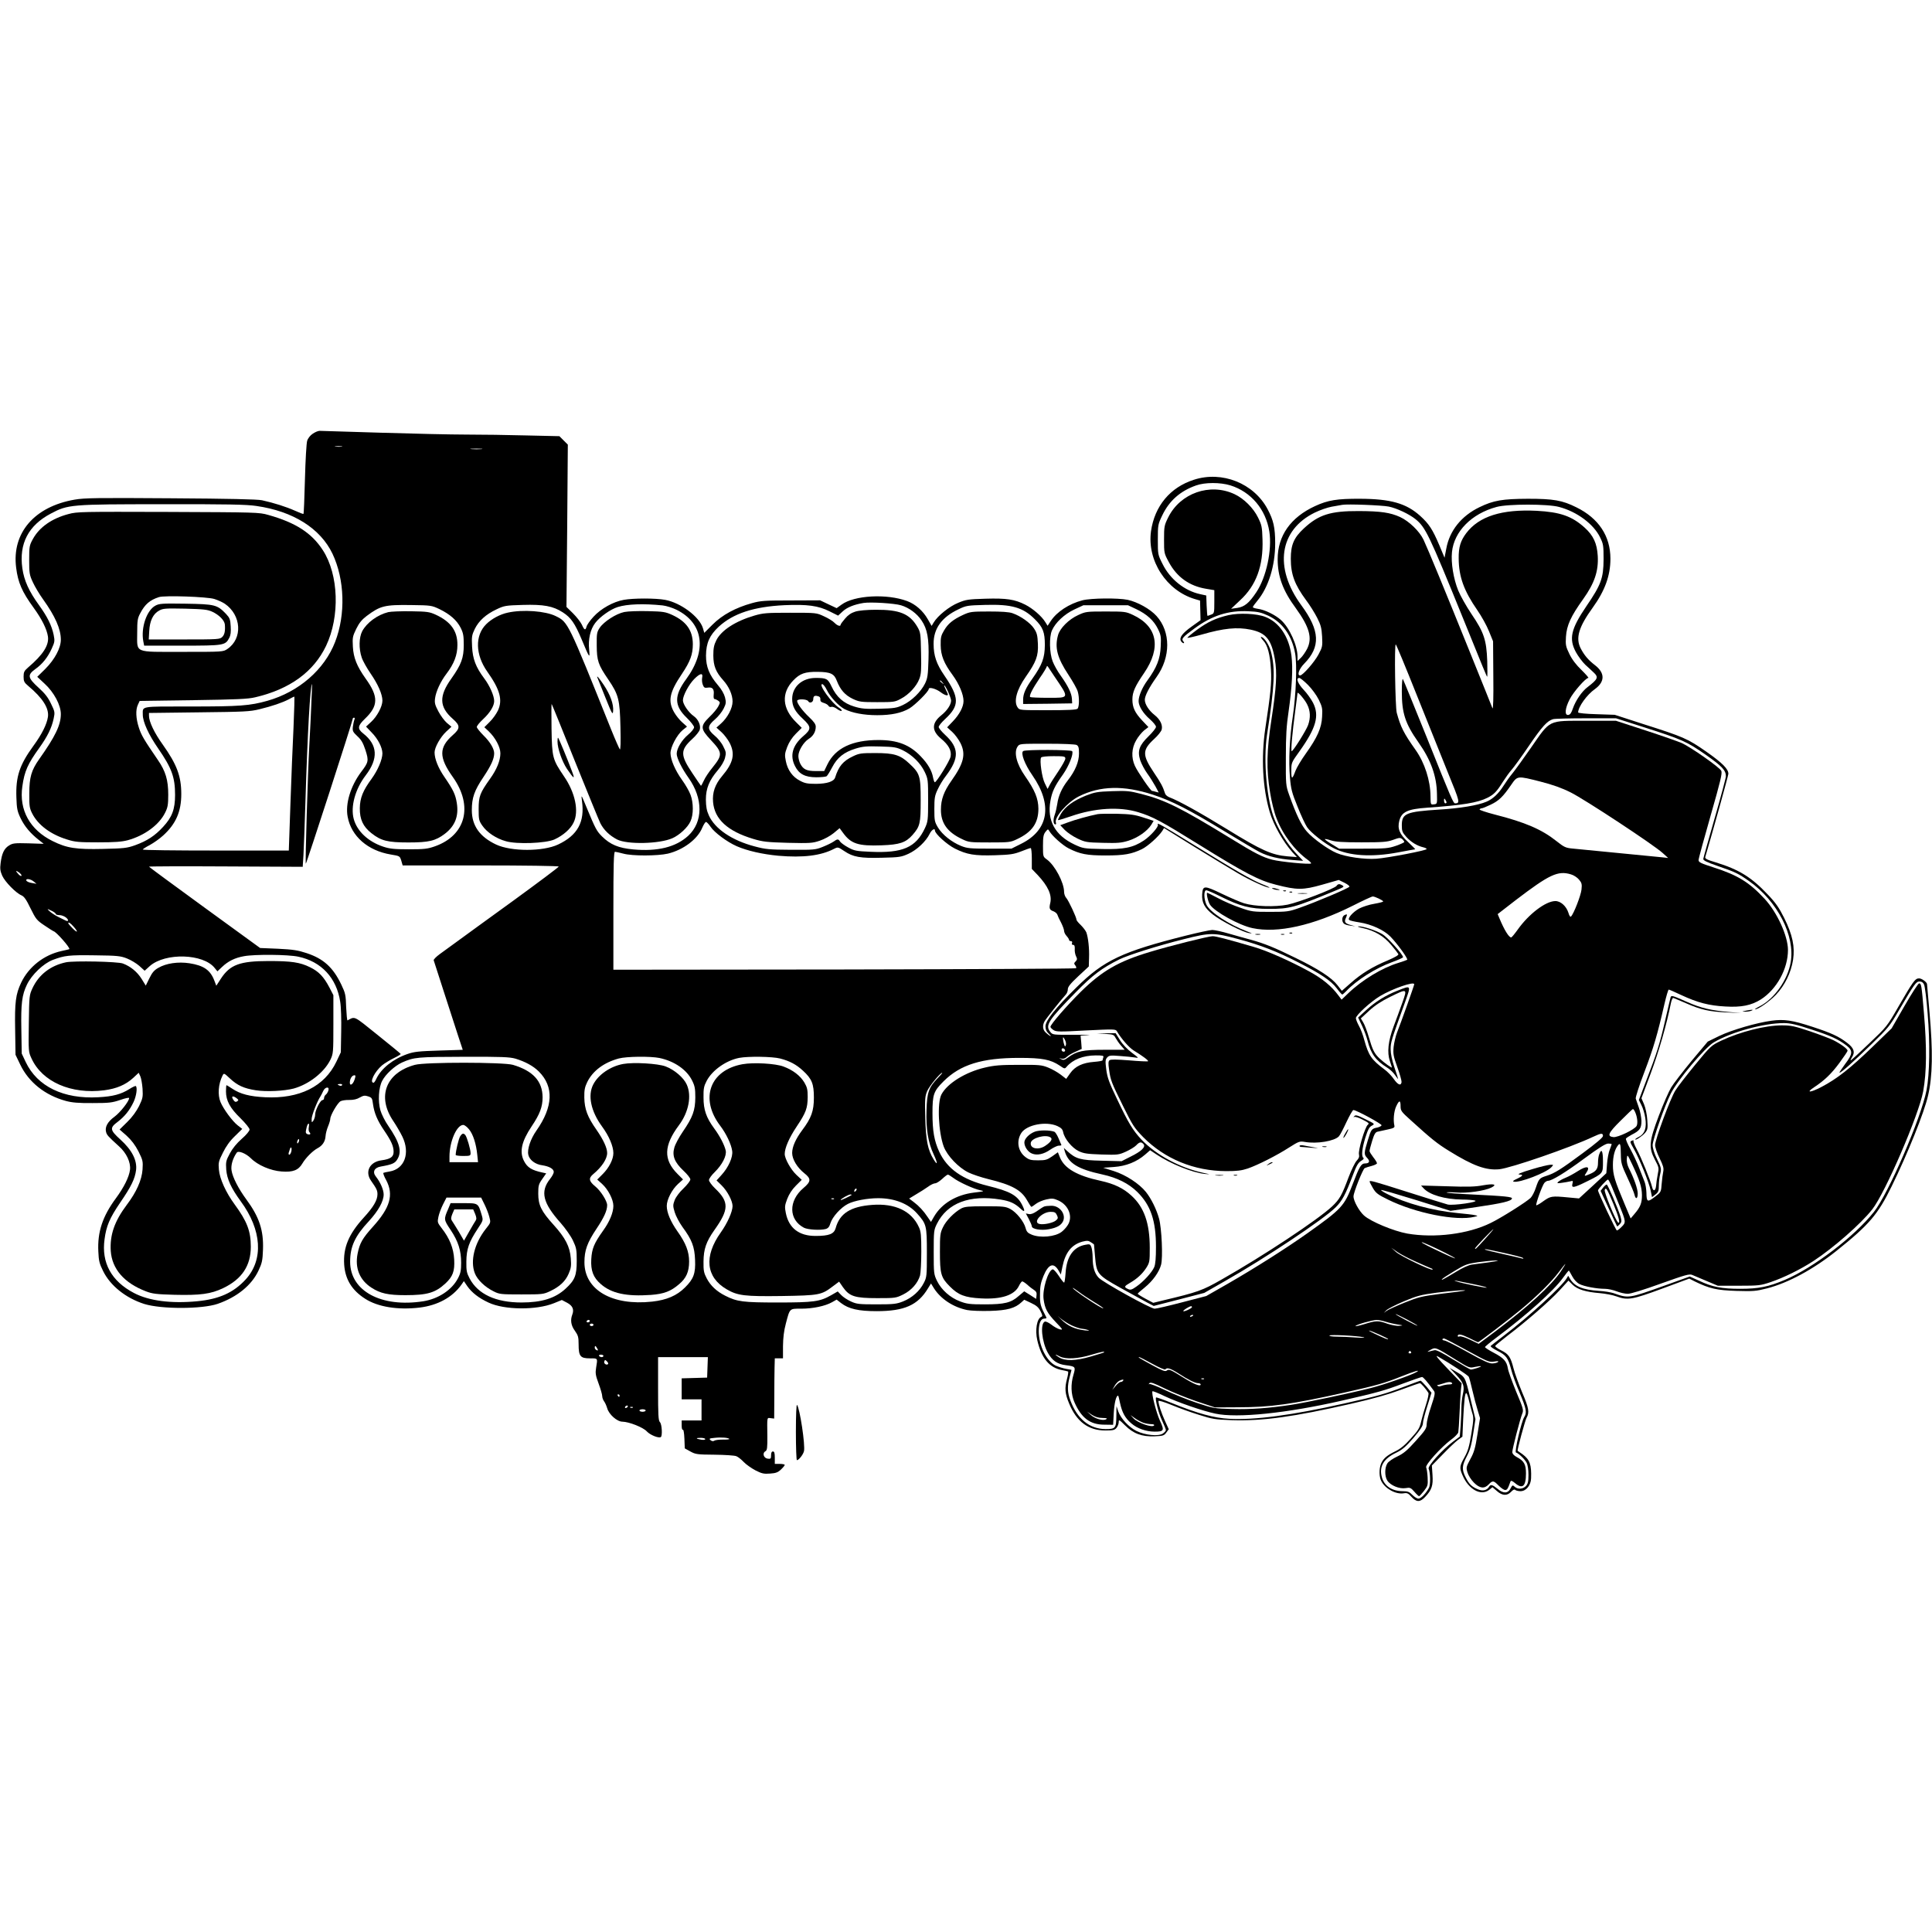 <?xml version="1.0" standalone="no"?>
<!DOCTYPE svg PUBLIC "-//W3C//DTD SVG 20010904//EN"
 "http://www.w3.org/TR/2001/REC-SVG-20010904/DTD/svg10.dtd">
<svg version="1.0" xmlns="http://www.w3.org/2000/svg"
 width="1556pt" height="1556pt" viewBox="0 0 1556 1556"
 preserveAspectRatio="xMidYMid meet">
<g transform="translate(0,1556) scale(0.1,-0.1)"
fill="#000000" stroke="none">
<path d="M2519 12067 c-20 -13 -39 -37 -45 -57 -6 -18 -14 -156 -18 -309 -4
-152 -9 -278 -12 -280 -2 -2 -34 10 -71 27 -70 31 -167 62 -263 83 -38 8 -267
13 -736 16 -591 4 -693 3 -773 -11 -324 -56 -507 -268 -471 -548 15 -120 47
-194 141 -323 66 -91 106 -171 115 -231 10 -70 -38 -146 -160 -250 -31 -27
-36 -37 -36 -74 0 -37 5 -47 37 -74 117 -98 169 -180 159 -250 -9 -60 -49
-140 -117 -233 -112 -154 -143 -248 -137 -416 3 -90 7 -110 34 -167 32 -66 79
-122 148 -176 l38 -30 -123 4 c-112 3 -127 1 -157 -18 -39 -24 -57 -63 -67
-141 -6 -46 -3 -65 13 -102 22 -49 110 -139 155 -158 21 -9 39 -34 73 -105 43
-87 50 -96 113 -138 37 -25 70 -46 72 -46 18 0 138 -136 127 -144 -2 -2 -29
-8 -61 -15 -143 -31 -265 -127 -326 -254 -45 -95 -53 -158 -49 -382 l3 -200
38 -79 c68 -142 199 -247 368 -293 48 -13 101 -18 214 -17 134 0 158 3 223 25
43 15 72 21 72 15 0 -25 -72 -116 -118 -150 -55 -40 -78 -82 -68 -122 7 -26
15 -35 104 -116 61 -54 96 -130 89 -189 -7 -58 -49 -142 -113 -229 -108 -146
-150 -272 -142 -430 3 -74 9 -98 38 -156 58 -119 184 -219 332 -266 139 -43
465 -42 591 1 156 54 274 150 329 268 28 59 33 81 36 168 6 156 -30 264 -134
405 -64 87 -111 179 -119 233 -7 42 10 99 42 144 13 18 73 -6 113 -45 55 -56
160 -101 248 -107 91 -7 135 10 167 64 27 46 83 102 122 123 40 21 62 54 65
98 1 19 10 54 20 78 10 24 18 51 18 61 0 28 59 130 83 142 11 6 43 11 71 10
34 0 61 6 84 20 29 16 40 18 67 9 30 -10 33 -15 39 -62 10 -73 36 -134 90
-213 57 -84 76 -126 76 -171 0 -42 -25 -59 -97 -69 -95 -12 -136 -91 -85 -164
44 -63 52 -78 52 -109 0 -48 -32 -103 -111 -189 -121 -133 -166 -241 -157
-378 8 -118 62 -207 169 -275 102 -66 264 -92 439 -71 146 18 264 83 336 184
l20 29 27 -40 c37 -53 94 -97 172 -133 127 -60 385 -62 526 -5 l64 26 42 -22
c45 -24 58 -54 42 -96 -17 -44 -10 -88 21 -130 26 -37 30 -50 30 -110 0 -95
14 -112 91 -112 65 0 63 4 50 -75 -7 -43 -5 -61 20 -128 16 -43 29 -88 29
-101 0 -12 7 -31 15 -42 8 -10 19 -35 25 -55 14 -51 80 -109 123 -109 53 -1
168 -46 197 -79 26 -28 94 -56 112 -45 14 9 9 104 -7 120 -13 13 -15 57 -15
270 l0 254 200 0 201 0 -3 -82 -3 -83 -102 -3 -103 -3 0 -84 0 -85 80 0 80 0
0 -85 0 -85 -80 0 -80 0 0 -41 c0 -23 4 -38 10 -34 5 3 10 -26 12 -72 l3 -78
45 -25 c42 -23 55 -25 195 -26 83 -1 161 -6 175 -12 14 -5 41 -27 60 -47 19
-20 62 -50 94 -67 51 -26 68 -30 118 -26 47 3 64 10 88 33 17 16 30 32 30 37
0 4 -18 8 -40 8 l-40 0 0 50 c0 38 -4 50 -15 50 -10 0 -15 -10 -15 -31 0 -27
-3 -30 -27 -27 -33 4 -46 45 -18 60 13 8 16 27 15 121 -2 161 -4 149 28 145
l27 -3 1 165 c0 91 1 200 2 243 l2 77 33 0 33 0 0 98 c1 68 7 122 23 182 33
125 28 120 124 120 94 0 193 21 248 52 l37 21 36 -28 c61 -47 141 -65 285 -65
225 0 333 48 415 184 l24 39 24 -39 c55 -86 155 -152 267 -175 32 -6 110 -9
185 -7 139 4 202 22 253 70 l22 20 55 -26 c43 -20 61 -36 76 -66 17 -34 18
-41 6 -46 -35 -14 -51 -105 -32 -188 34 -146 97 -222 201 -241 22 -4 43 -9 47
-11 3 -2 0 -28 -8 -57 -21 -78 -17 -121 17 -202 60 -145 155 -216 290 -216 64
0 76 3 91 21 10 12 18 33 18 47 0 22 4 20 50 -26 67 -67 136 -93 238 -89 68 3
77 5 95 30 l20 27 -31 68 c-29 64 -52 134 -52 159 0 7 45 -7 104 -31 57 -24
157 -60 222 -80 109 -35 132 -38 263 -43 250 -8 497 26 966 133 172 39 296 74
396 111 80 30 149 54 155 54 8 0 49 -47 68 -78 4 -7 -4 -47 -18 -90 -14 -42
-32 -105 -40 -139 -12 -54 -23 -72 -83 -138 -50 -56 -84 -84 -128 -105 -66
-32 -98 -60 -114 -103 -15 -40 -14 -103 4 -136 32 -62 117 -108 180 -98 28 5
37 0 63 -29 39 -43 69 -44 109 -1 54 57 66 92 60 178 l-5 76 87 89 c47 49 102
101 122 116 l37 27 6 138 c8 156 14 213 25 213 4 0 14 -26 21 -57 7 -32 19
-77 26 -100 13 -38 13 -56 -6 -170 -17 -103 -27 -139 -55 -189 -40 -72 -42
-86 -16 -146 49 -115 149 -169 215 -117 l26 21 36 -31 c43 -38 82 -40 114 -6
16 17 27 22 34 15 5 -5 24 -10 42 -10 45 0 83 47 85 103 4 111 -10 150 -68
194 -21 15 -39 28 -40 28 -6 3 59 243 72 267 24 42 18 79 -36 204 -27 66 -59
152 -69 192 -24 94 -39 116 -101 147 -28 14 -49 30 -47 35 2 4 46 41 99 82
148 112 339 278 419 365 l72 79 32 -32 c39 -39 108 -60 221 -69 44 -4 104 -15
133 -26 91 -33 127 -27 368 62 l219 81 45 -23 c119 -58 178 -71 335 -76 136
-4 159 -2 245 20 172 44 376 155 560 302 265 212 334 293 445 520 128 261 263
596 293 730 37 156 40 358 12 670 -11 121 -20 223 -20 228 0 16 -42 47 -64 47
-32 0 -48 -23 -166 -227 -92 -160 -94 -162 -236 -297 -78 -75 -145 -136 -148
-136 -4 0 1 11 9 24 28 42 16 76 -40 118 -67 51 -125 78 -278 128 -161 53
-229 63 -330 49 -119 -16 -319 -74 -421 -123 l-92 -45 -130 -155 c-71 -86
-145 -182 -165 -215 -19 -32 -64 -134 -99 -227 -79 -209 -83 -255 -32 -354 33
-62 34 -66 23 -119 -6 -31 -12 -71 -13 -90 -4 -45 -24 -51 -33 -9 -11 48 -88
238 -124 304 -17 31 -28 61 -25 65 3 5 -2 6 -10 3 -21 -8 -21 -8 13 -68 44
-77 123 -272 135 -334 l11 -54 28 22 c23 18 27 29 27 71 0 28 5 70 11 94 10
41 9 49 -25 119 -23 46 -36 89 -36 114 0 41 98 319 146 414 56 110 275 371
347 413 142 84 402 155 565 155 49 0 99 -11 220 -51 159 -52 216 -78 285 -131
51 -40 49 -67 -13 -148 -26 -36 -47 -67 -45 -69 7 -7 111 86 260 231 131 127
146 145 220 273 126 215 137 230 165 230 17 0 29 -8 36 -25 7 -14 20 -119 29
-235 20 -235 16 -488 -9 -615 -43 -224 -308 -835 -424 -981 -157 -198 -486
-449 -717 -547 -133 -56 -211 -72 -359 -72 -151 0 -224 14 -332 65 l-75 34
-197 -71 c-299 -107 -294 -106 -417 -63 -22 7 -74 16 -115 18 -135 9 -200 36
-238 102 l-12 20 -12 -20 c-38 -65 -307 -311 -507 -463 -53 -41 -100 -77 -105
-82 -5 -5 19 -22 53 -39 71 -36 87 -57 111 -148 9 -37 40 -123 69 -190 54
-130 60 -160 37 -196 -23 -35 -80 -281 -67 -285 23 -8 72 -55 86 -83 9 -16 15
-56 15 -97 0 -55 -4 -72 -20 -90 -24 -26 -66 -29 -91 -6 -16 15 -19 14 -34
-15 -21 -41 -59 -41 -105 -1 -39 32 -55 37 -67 16 -18 -30 -51 -37 -90 -21
-50 21 -71 41 -99 97 -32 63 -30 93 10 170 26 50 37 90 51 181 l18 117 -41
168 c-44 179 -39 170 -126 221 l-41 24 52 -55 c61 -65 70 -92 54 -160 -6 -27
-11 -73 -11 -102 0 -29 -3 -94 -6 -144 l-7 -92 -56 -42 c-84 -62 -204 -196
-195 -217 14 -30 16 -128 3 -153 -25 -47 -65 -88 -85 -88 -11 0 -33 14 -49 30
-24 25 -37 30 -76 30 -88 0 -151 42 -170 114 -23 85 14 147 114 195 50 24 77
47 140 119 57 67 77 98 77 119 0 15 16 77 35 137 l34 109 -40 49 c-23 26 -44
48 -48 48 -4 0 -61 -21 -126 -46 -160 -61 -208 -75 -495 -139 -419 -94 -715
-133 -920 -122 -120 6 -256 43 -462 127 -67 27 -124 47 -127 45 -10 -11 19
-125 48 -186 17 -36 31 -71 31 -77 0 -6 -11 -19 -25 -28 -36 -24 -142 -13
-212 21 -62 31 -126 100 -147 158 l-14 42 -1 -82 c-1 -95 -8 -103 -88 -103
-129 2 -226 81 -282 230 -25 65 -26 115 -6 190 8 30 15 56 15 57 0 1 -19 4
-42 8 -24 4 -62 16 -85 26 -75 36 -137 162 -137 279 1 65 17 100 45 100 11 0
19 3 17 8 -49 94 -53 109 -52 187 0 64 6 94 28 148 40 96 81 112 121 45 l19
-33 13 64 c23 114 74 177 161 201 37 9 48 9 68 -5 13 -8 24 -16 25 -18 0 -1 4
-43 8 -92 12 -145 18 -153 206 -258 88 -49 184 -101 213 -117 l54 -28 203 52
204 53 168 96 c324 184 791 495 889 592 54 53 80 103 139 258 29 78 43 102 67
117 18 10 25 20 19 24 -18 12 -12 74 15 162 21 67 32 88 53 98 25 14 25 14
-52 52 -64 32 -79 36 -89 25 -9 -10 -10 -12 -1 -7 7 4 38 -6 68 -22 49 -25 55
-30 41 -41 -23 -19 -79 -207 -71 -239 4 -18 0 -31 -19 -51 -13 -14 -42 -73
-64 -131 -55 -147 -72 -178 -133 -236 -115 -108 -556 -400 -888 -588 -157 -90
-193 -103 -480 -171 l-73 -18 -64 34 c-35 19 -63 37 -61 40 1 3 27 26 57 50
64 52 115 123 131 182 16 58 5 295 -16 372 -21 76 -63 161 -106 215 -54 67
-161 137 -258 168 l-86 27 86 6 c98 7 184 41 253 101 l39 34 51 -34 c112 -75
290 -147 390 -157 48 -4 47 -4 -14 9 -188 41 -380 145 -497 268 -69 74 -105
133 -195 323 -64 133 -79 173 -88 239 -9 71 -8 81 7 99 16 17 27 18 103 12 47
-3 101 -9 120 -12 34 -6 34 -5 -25 39 -36 27 -74 67 -95 101 l-35 56 -75 -1
-75 -2 67 -3 c64 -4 69 -6 83 -33 9 -16 28 -44 44 -62 l29 -33 -162 0 c-175 0
-225 -11 -294 -62 -28 -21 -37 -23 -55 -14 -22 11 -22 11 1 5 16 -4 31 1 45
15 12 11 44 30 71 41 l48 22 -4 54 -5 53 61 4 c34 2 -17 3 -112 3 -171 -1
-174 -1 -193 23 -43 52 -17 93 204 318 138 141 210 195 352 266 72 35 311 111
520 163 215 54 239 54 440 0 178 -48 315 -101 485 -189 177 -90 260 -146 306
-207 21 -28 41 -50 44 -50 4 0 17 12 31 26 83 89 240 188 371 235 49 18 88 35
88 40 0 21 -127 162 -166 185 -53 31 -155 64 -192 63 -15 0 1 -7 35 -14 95
-21 170 -66 228 -136 28 -33 53 -66 57 -73 4 -8 -23 -24 -85 -51 -123 -51
-212 -106 -298 -182 l-72 -63 -35 45 c-47 61 -153 130 -336 219 -175 86 -250
116 -361 147 -44 12 -125 34 -179 50 -54 16 -114 29 -132 29 -18 0 -115 -21
-215 -46 -509 -128 -659 -198 -879 -416 -169 -166 -250 -268 -250 -314 0 -25
8 -42 28 -61 31 -30 9 -21 -25 10 -25 22 -29 56 -11 90 10 20 136 178 173 218
8 9 15 27 15 41 0 20 21 46 84 105 l85 79 2 70 c3 75 -7 164 -22 205 -6 14
-26 40 -44 58 -19 18 -35 37 -35 43 0 19 -63 153 -81 174 -11 11 -19 34 -19
50 0 75 -74 215 -139 262 -31 22 -31 24 -31 110 0 72 4 91 20 112 20 24 20 25
32 5 21 -37 107 -114 155 -138 91 -46 147 -57 297 -57 149 0 210 11 293 51 47
23 135 102 164 147 l14 23 245 -152 c135 -83 291 -178 348 -211 97 -57 231
-119 256 -117 6 0 -20 13 -59 28 -81 32 -217 111 -562 324 -245 151 -290 177
-278 156 10 -15 -58 -92 -112 -128 -87 -58 -161 -73 -335 -69 -149 3 -155 4
-224 36 -157 74 -223 194 -194 352 13 74 34 119 102 214 47 68 86 165 73 186
-8 12 -374 14 -394 1 -23 -15 12 -107 74 -196 165 -238 131 -442 -93 -552
l-76 -38 -175 0 c-159 0 -181 2 -231 22 -76 31 -149 89 -185 147 -28 47 -30
56 -30 150 0 88 3 108 27 158 14 31 44 81 67 110 108 143 106 225 -8 330 -28
26 -51 54 -51 63 0 9 23 37 51 63 118 109 117 173 -5 351 -64 93 -87 160 -87
255 -1 123 65 215 201 279 62 30 72 31 215 35 213 6 304 -20 399 -115 66 -65
81 -105 81 -208 -1 -104 -21 -158 -99 -269 -55 -77 -76 -123 -76 -171 l0 -35
198 2 197 3 -2 37 c-3 45 -30 101 -90 186 -25 34 -54 86 -65 115 -26 67 -29
196 -6 249 28 64 101 132 180 169 l73 34 180 0 180 0 66 -31 c86 -41 142 -92
175 -160 24 -49 26 -63 22 -142 -4 -98 -32 -169 -107 -272 -42 -57 -71 -126
-71 -167 0 -40 37 -99 90 -145 27 -24 50 -51 50 -62 0 -10 -27 -44 -59 -75
-76 -74 -92 -118 -68 -194 10 -29 35 -77 57 -107 22 -30 51 -77 66 -104 l26
-49 -24 6 c-12 4 -26 7 -30 7 -11 0 -117 155 -138 202 -30 66 -27 141 10 205
16 29 45 64 64 80 l35 27 -50 53 c-59 63 -79 105 -79 170 0 59 22 107 94 212
140 205 108 376 -89 468 -58 27 -66 28 -220 28 -155 0 -162 -1 -222 -29 -75
-34 -147 -106 -162 -162 -28 -100 -6 -183 84 -319 36 -55 70 -115 75 -135 14
-48 12 -124 -2 -138 -9 -9 -76 -12 -239 -12 -224 0 -228 0 -243 22 -34 48 -8
143 65 247 84 120 102 168 98 265 -3 70 -8 89 -32 125 -30 45 -106 99 -172
122 -27 10 -87 14 -190 14 -143 0 -153 -2 -210 -28 -81 -38 -120 -70 -152
-125 -24 -40 -28 -57 -27 -118 1 -83 26 -146 97 -242 51 -70 87 -155 87 -208
0 -47 -33 -109 -87 -165 l-45 -47 41 -37 c22 -20 52 -61 67 -91 44 -89 26
-162 -74 -303 -60 -85 -84 -150 -84 -231 -1 -109 52 -183 172 -239 52 -25 63
-26 220 -26 157 0 168 1 220 26 122 57 173 130 173 246 -1 82 -28 148 -108
263 -68 97 -92 192 -59 238 15 22 19 22 235 22 133 0 228 -4 240 -10 15 -9 19
-22 19 -68 0 -67 -30 -140 -90 -217 -49 -63 -76 -125 -85 -190 -4 -27 -13 -67
-21 -89 -14 -38 -11 -76 6 -76 5 0 7 6 4 14 -16 41 93 166 185 212 172 86 361
90 595 14 154 -50 294 -122 581 -297 127 -77 253 -152 281 -166 69 -35 153
-55 260 -63 l89 -7 -60 64 c-65 70 -128 169 -168 264 -65 154 -94 479 -63 685
62 399 68 537 31 675 -16 56 -56 115 -79 115 -5 0 3 -13 18 -29 35 -37 55
-112 62 -236 6 -101 -2 -187 -46 -475 -34 -232 -21 -477 36 -670 31 -104 108
-240 183 -324 l36 -39 -76 6 c-126 11 -210 48 -484 217 -225 138 -391 230
-468 259 -15 6 -30 19 -33 28 -18 56 -34 87 -91 171 -95 142 -94 181 2 270 30
27 57 61 61 76 9 37 -12 81 -57 117 -46 36 -79 87 -79 123 0 32 34 98 95 184
114 160 114 363 0 490 -51 57 -154 114 -233 131 -78 16 -296 14 -365 -4 -107
-28 -205 -92 -254 -166 l-26 -39 -18 29 c-29 48 -101 110 -162 141 -86 43
-150 53 -321 48 -137 -4 -157 -7 -219 -33 -70 -28 -165 -104 -197 -158 l-17
-28 -31 54 c-38 67 -99 121 -166 146 -164 61 -426 47 -529 -29 l-39 -28 -66
31 -67 32 -235 -1 c-210 0 -244 -2 -315 -22 -130 -36 -238 -94 -316 -172 l-67
-67 -11 38 c-28 92 -179 205 -305 228 -77 14 -255 14 -332 0 -85 -15 -185 -71
-244 -136 -28 -30 -53 -66 -56 -79 -9 -34 -18 -30 -38 15 -10 21 -42 62 -71
91 l-53 52 6 654 5 653 -34 34 -34 34 -265 6 c-146 4 -364 7 -485 7 -121 0
-431 7 -690 15 -258 8 -479 15 -491 15 -12 0 -36 -10 -55 -23z m234 -104 c-13
-2 -35 -2 -50 0 -16 2 -5 4 22 4 28 0 40 -2 28 -4z m1125 -20 c-21 -2 -57 -2
-80 0 -24 2 -7 4 37 4 44 0 63 -2 43 -4z m-1813 -458 c295 -42 515 -180 613
-385 98 -207 107 -488 21 -710 -86 -223 -292 -402 -545 -474 -142 -40 -223
-46 -619 -46 -412 0 -385 5 -385 -66 0 -58 47 -161 124 -272 109 -158 136
-231 136 -374 0 -116 -24 -179 -96 -257 -67 -73 -129 -113 -225 -148 -67 -24
-91 -26 -259 -30 -217 -5 -291 6 -406 63 -183 90 -272 251 -244 441 17 122 44
181 136 309 66 92 100 161 116 236 11 51 10 57 -21 120 -24 51 -49 83 -101
130 -87 79 -91 102 -26 149 57 40 101 95 133 166 24 53 25 61 15 111 -16 75
-50 144 -117 237 -82 113 -121 199 -135 298 -28 199 49 346 230 441 138 73
158 75 900 75 517 1 676 -2 755 -14z m5192 -800 c64 -19 129 -67 165 -122 47
-69 61 -147 56 -312 -4 -129 -7 -152 -28 -196 -33 -67 -108 -140 -178 -173
-51 -24 -70 -27 -190 -30 -114 -3 -144 0 -203 18 -84 25 -142 76 -182 162 -29
62 -40 68 -128 68 -109 0 -188 -71 -189 -168 0 -60 22 -102 86 -161 69 -65 70
-83 3 -140 -87 -75 -109 -157 -66 -241 32 -64 81 -90 172 -90 39 0 75 4 82 8
6 4 26 36 45 72 41 79 95 122 189 151 59 18 88 20 197 17 114 -3 133 -6 184
-31 75 -37 143 -104 176 -175 26 -55 27 -63 27 -227 0 -161 -2 -173 -26 -225
-73 -156 -179 -202 -439 -190 -114 5 -130 8 -179 35 -30 16 -59 38 -65 47 -14
23 -22 22 -54 -1 -15 -10 -54 -29 -87 -42 -57 -23 -71 -24 -255 -23 -175 1
-205 4 -291 27 -184 48 -322 142 -370 250 -18 39 -23 71 -24 127 0 90 27 156
97 238 28 33 50 71 57 98 10 40 9 49 -14 93 -13 28 -45 67 -70 87 -60 51 -60
76 3 130 26 22 57 61 70 87 20 41 21 50 11 91 -7 27 -28 65 -57 98 -70 82 -96
148 -96 238 1 102 29 164 103 233 117 107 283 161 528 173 186 8 274 -4 365
-50 l68 -34 37 34 c35 33 94 56 168 68 58 9 250 -3 302 -19z m-1920 -1 c29 -3
79 -19 112 -35 217 -108 247 -327 78 -558 -99 -134 -98 -214 4 -312 32 -31 59
-66 59 -76 0 -11 -21 -38 -49 -61 -51 -43 -91 -111 -91 -153 0 -34 42 -119 95
-193 119 -167 118 -356 -2 -467 -100 -92 -247 -128 -444 -110 -118 11 -184 39
-250 104 -44 44 -53 61 -126 237 -42 102 -43 104 -36 50 24 -170 -35 -278
-193 -352 -122 -57 -376 -57 -498 0 -132 62 -196 152 -196 277 0 100 20 158
95 269 60 90 85 145 85 189 0 37 -33 92 -85 143 -30 30 -55 61 -55 69 0 9 23
37 51 63 55 51 89 106 89 146 0 42 -36 124 -80 182 -68 91 -93 156 -98 256 -4
80 -2 93 22 143 33 66 89 117 176 158 61 29 73 31 210 35 168 5 244 -9 323
-60 65 -42 96 -86 153 -221 62 -149 66 -154 59 -80 -9 84 9 164 49 216 37 49
123 110 181 128 76 24 207 29 362 13z m-1797 -30 c84 -41 139 -89 170 -150 21
-42 25 -63 25 -139 0 -104 -20 -157 -99 -269 -102 -142 -99 -229 10 -325 62
-54 62 -78 0 -132 -112 -99 -112 -179 1 -337 166 -233 105 -470 -144 -558 -59
-21 -86 -24 -211 -24 -118 0 -154 4 -205 21 -121 40 -211 124 -238 223 -27
100 12 241 96 351 104 136 97 246 -20 338 -48 38 -45 61 14 118 109 104 111
178 5 325 -70 99 -97 166 -102 256 -4 73 -2 83 27 143 24 49 46 75 84 104 110
82 144 91 357 88 162 -2 166 -3 230 -33z m4955 -546 c118 -174 120 -168 -53
-168 -76 0 -141 3 -145 6 -10 11 17 64 76 152 32 45 57 88 58 95 0 7 6 3 12
-7 7 -10 30 -45 52 -78z m-2840 -6 c-3 -16 -1 -41 5 -56 9 -24 15 -28 40 -24
39 6 53 -12 48 -57 -2 -21 0 -35 7 -35 6 0 19 -6 29 -13 17 -13 17 -15 1 -46
-9 -18 -41 -57 -71 -85 -75 -74 -74 -95 10 -185 96 -102 97 -120 15 -222 -29
-35 -61 -83 -71 -107 -11 -24 -21 -42 -23 -40 -2 2 -33 47 -69 101 -98 146
-98 186 -1 275 30 27 57 61 61 76 9 35 -12 82 -48 108 -42 29 -88 96 -88 128
0 38 48 128 92 172 47 47 72 51 63 10z m1936 -39 c13 -16 12 -17 -3 -4 -10 7
-18 15 -18 17 0 8 8 3 21 -13z m-5083 -160 c-3 -82 -11 -238 -17 -348 -12
-222 -34 -946 -28 -951 4 -4 377 1147 377 1164 0 7 5 12 11 12 7 0 8 -7 3 -17
-4 -10 -9 -35 -12 -56 -4 -34 0 -42 36 -76 32 -29 46 -54 65 -111 28 -87 26
-98 -35 -178 -85 -114 -128 -256 -108 -360 29 -157 162 -273 347 -304 73 -12
73 -12 85 -50 l11 -38 629 0 c354 0 628 -4 628 -9 0 -5 -163 -127 -362 -272
-200 -144 -403 -293 -453 -329 -49 -36 -114 -83 -143 -104 -29 -21 -51 -44
-49 -50 2 -6 39 -119 81 -251 43 -132 95 -292 115 -355 l38 -115 -191 -6
c-162 -5 -201 -9 -255 -28 -115 -40 -209 -115 -249 -197 -8 -19 -19 -34 -23
-34 -36 0 8 89 68 140 21 17 64 43 95 58 31 15 56 30 55 34 -1 3 -85 72 -186
153 -198 159 -179 150 -242 117 -4 -1 -8 46 -11 105 -3 100 -6 114 -39 183
-67 140 -144 209 -280 254 -70 23 -108 29 -229 35 l-145 6 -447 325 c-246 179
-447 327 -448 330 0 3 279 4 619 2 l619 -3 6 93 c3 51 10 246 16 433 16 536
39 945 53 945 1 0 -1 -66 -5 -147z m4150 102 c28 -58 96 -131 144 -156 61 -31
156 -49 263 -49 113 0 195 17 260 55 46 28 155 136 155 156 0 18 58 3 96 -26
18 -14 40 -25 49 -25 13 0 13 5 -5 40 -11 22 -18 40 -15 40 10 0 55 -100 55
-122 0 -33 -32 -81 -78 -118 -79 -63 -80 -124 -4 -188 63 -52 87 -98 78 -145
-6 -34 -113 -207 -127 -207 -4 0 -10 17 -14 37 -10 57 -42 112 -101 173 -88
92 -186 130 -339 130 -211 0 -347 -65 -411 -196 l-26 -54 -67 0 c-74 0 -102
13 -126 60 -8 16 -15 43 -15 61 0 43 42 112 83 138 37 23 57 58 57 99 0 19
-15 40 -54 77 -51 48 -96 108 -96 130 0 18 78 16 89 -2 11 -21 41 -10 41 16 0
25 11 32 38 24 14 -3 21 -12 19 -26 -1 -15 6 -22 27 -28 17 -5 34 -15 38 -23
5 -8 15 -13 24 -9 8 3 29 -4 46 -17 16 -12 33 -19 36 -15 4 4 -4 14 -18 23
-63 40 -171 192 -138 192 8 0 24 -20 36 -45z m-4294 -302 c-7 -137 -18 -416
-25 -620 l-13 -373 -588 0 c-323 0 -588 3 -588 8 0 4 25 20 56 36 31 17 80 51
109 78 102 93 145 192 145 333 0 144 -36 239 -149 398 -69 96 -111 185 -111
232 l0 23 403 5 c364 4 410 6 487 25 102 25 182 52 236 80 21 12 41 21 44 22
3 0 0 -111 -6 -247z m6216 -253 c0 -10 -25 -55 -55 -100 -30 -44 -62 -94 -71
-112 l-17 -32 -22 45 c-23 44 -44 187 -30 208 4 7 45 11 101 11 87 0 94 -2 94
-20z m-2857 -549 c31 -46 131 -121 210 -156 85 -37 207 -65 336 -77 198 -17
342 0 449 56 30 15 32 15 81 -18 72 -49 131 -59 306 -54 139 3 155 6 212 32
68 31 141 100 170 160 15 32 43 50 43 27 0 -26 97 -113 160 -145 98 -49 159
-59 324 -54 123 4 150 8 210 31 37 15 72 27 77 27 5 0 9 -38 9 -84 l0 -84 48
-50 c82 -88 115 -159 101 -223 -11 -46 -7 -57 27 -69 14 -6 27 -18 30 -27 3
-10 16 -39 30 -64 13 -26 24 -56 24 -66 0 -11 9 -29 20 -41 11 -12 20 -26 20
-32 0 -5 7 -10 15 -10 9 0 12 -6 9 -15 -4 -9 0 -15 9 -15 10 0 14 -9 13 -32
-2 -18 3 -45 10 -59 11 -22 10 -28 -3 -42 -14 -13 -14 -19 -3 -32 7 -8 10 -19
6 -23 -4 -4 -844 -8 -1867 -10 l-1859 -2 0 475 c0 373 3 475 13 475 6 0 37 -7
67 -15 73 -20 275 -19 359 0 124 30 239 116 277 209 11 25 24 46 30 46 6 0 23
-18 37 -39z m-5550 -394 c-3 -5 -14 1 -24 12 -26 28 -24 35 5 14 13 -10 22
-22 19 -26z m98 -46 l23 -19 -39 7 c-21 3 -40 12 -43 19 -6 19 33 14 59 -7z
m152 -240 c15 -8 27 -18 27 -23 0 -4 13 -8 29 -8 16 0 39 -9 52 -19 27 -22 21
-38 -8 -22 -10 5 -34 17 -53 26 -19 9 -48 27 -65 41 -31 27 -28 28 18 5z m169
-123 c40 -45 35 -57 -7 -15 -19 19 -35 38 -35 41 0 13 15 4 42 -26z m430 -257
c31 -12 76 -39 100 -60 l43 -39 42 38 c125 109 431 100 522 -16 l22 -27 37 35
c48 46 103 74 177 87 85 16 356 14 438 -4 185 -39 308 -171 337 -363 7 -40 10
-148 8 -240 l-3 -167 -36 -76 c-95 -199 -297 -300 -574 -286 -124 6 -200 26
-263 68 -24 16 -45 29 -48 29 -2 0 -4 -23 -4 -50 0 -74 32 -134 117 -216 41
-41 73 -80 73 -91 0 -11 -26 -43 -63 -75 -41 -36 -75 -78 -96 -118 -31 -57
-33 -68 -29 -129 6 -77 39 -149 117 -256 170 -231 185 -470 40 -629 -98 -107
-214 -159 -391 -176 -210 -20 -389 3 -510 67 -181 95 -262 243 -236 432 14
107 41 170 125 294 90 131 120 193 129 264 9 78 -33 161 -126 245 -85 77 -88
94 -22 143 56 43 96 92 128 160 22 47 32 114 18 128 -3 3 -27 -8 -52 -24 -67
-42 -132 -60 -250 -66 -280 -16 -492 87 -585 284 l-32 68 -3 191 c-4 212 5
281 45 364 39 81 134 171 208 199 96 36 129 40 340 37 179 -2 206 -5 257 -25z
m7562 -699 c-6 -14 -8 -13 -14 8 -5 14 -8 34 -9 45 0 16 3 14 15 -8 9 -16 12
-36 8 -45z m-6 -40 c2 -7 -3 -12 -12 -12 -9 0 -16 7 -16 16 0 17 22 14 28 -4z
m308 -58 c-3 -9 -6 -19 -6 -23 0 -5 -30 -10 -68 -13 -93 -7 -154 -36 -193 -92
l-32 -45 -44 34 c-25 19 -70 45 -101 57 -52 21 -72 23 -237 22 -147 0 -197 -4
-273 -22 -155 -36 -303 -127 -350 -217 -35 -67 -24 -305 19 -420 29 -75 119
-169 199 -208 31 -15 102 -39 159 -53 192 -47 266 -88 313 -171 16 -29 32 -53
35 -53 2 0 19 11 37 25 17 13 55 29 83 35 45 10 58 9 96 -8 85 -38 121 -134
75 -201 -12 -19 -35 -43 -49 -53 -52 -39 -170 -50 -239 -22 -32 13 -42 23 -50
54 -14 52 -73 126 -123 153 -39 20 -55 22 -202 22 -136 0 -165 -3 -194 -18
-56 -31 -123 -99 -147 -152 -22 -45 -24 -64 -24 -194 0 -181 8 -210 80 -282
68 -69 121 -89 250 -96 166 -9 271 26 307 102 9 19 21 35 26 35 5 0 24 -12 41
-27 17 -16 42 -35 55 -43 17 -11 22 -23 19 -43 l-3 -28 -48 31 -48 30 -45 -38
c-61 -54 -113 -67 -274 -67 -118 0 -143 3 -198 24 -80 30 -150 93 -185 164
-26 54 -27 61 -27 232 0 170 1 179 26 229 83 167 263 236 513 195 74 -12 114
-30 159 -72 36 -35 41 -24 13 31 -39 76 -97 108 -277 152 -203 50 -326 137
-390 275 -40 87 -54 166 -54 310 0 151 9 176 89 256 135 135 310 189 609 189
188 0 253 -13 328 -63 37 -26 40 -26 54 -9 51 59 132 91 234 92 58 0 67 -2 62
-16z m-4735 -10 c79 -24 144 -59 189 -104 122 -122 115 -284 -20 -476 -47 -67
-75 -150 -65 -194 9 -42 56 -78 113 -85 57 -9 92 -29 92 -54 0 -10 -13 -35
-30 -56 -81 -102 -58 -194 86 -355 36 -41 81 -104 98 -140 28 -59 31 -74 31
-165 0 -118 -15 -155 -90 -224 -83 -77 -192 -111 -355 -111 -207 0 -351 67
-418 194 -23 44 -27 62 -26 136 1 100 21 157 91 263 45 68 45 69 33 110 -29
98 -27 97 -146 97 l-105 0 -19 -46 c-37 -84 -36 -87 19 -169 62 -93 85 -166
85 -265 0 -62 -4 -84 -26 -126 -49 -93 -156 -164 -278 -184 -339 -53 -590 82
-590 318 0 123 39 207 151 327 76 83 119 160 119 215 0 38 -27 99 -61 142 -32
39 -15 74 38 83 91 16 114 26 133 58 39 63 19 136 -73 270 -26 37 -54 93 -63
124 -21 73 -15 183 14 238 27 53 101 121 160 148 98 43 123 45 498 46 304 1
369 -2 415 -15z m1161 5 c119 -25 219 -94 262 -181 22 -44 26 -65 26 -137 -1
-104 -20 -158 -101 -276 -30 -44 -61 -101 -68 -128 -19 -66 2 -118 74 -186 30
-28 55 -59 55 -70 0 -11 -25 -43 -55 -72 -32 -30 -61 -69 -71 -94 -15 -40 -15
-48 0 -98 9 -30 37 -83 62 -118 77 -104 98 -160 102 -266 5 -109 -12 -154 -81
-222 -66 -66 -147 -101 -265 -114 -322 -35 -545 94 -545 317 0 96 22 157 98
271 60 90 85 145 85 189 0 33 -52 116 -97 152 -50 41 -54 65 -16 97 70 58 113
123 113 171 0 41 -30 106 -86 187 -73 104 -96 166 -98 259 -1 61 4 84 23 124
45 92 134 158 254 191 63 17 256 19 329 4z m971 -4 c77 -20 130 -48 184 -98
72 -66 88 -106 88 -217 0 -108 -21 -165 -94 -262 -52 -70 -81 -133 -81 -184 0
-50 40 -117 98 -163 56 -44 55 -67 -7 -119 -122 -103 -120 -255 4 -320 32 -16
132 -22 176 -10 19 6 29 18 37 46 16 52 84 127 141 156 50 26 158 46 244 46
131 0 241 -43 312 -122 77 -86 80 -97 80 -318 0 -187 -1 -197 -25 -243 -33
-65 -94 -119 -166 -148 -53 -21 -75 -24 -214 -24 -141 0 -160 2 -206 23 -29
13 -64 36 -79 52 l-28 29 -54 -31 c-90 -51 -140 -58 -428 -58 -281 0 -329 6
-425 55 -69 35 -117 80 -148 139 -23 44 -27 62 -26 136 1 100 21 159 88 254
118 166 119 226 5 335 -27 26 -49 56 -49 67 0 11 21 40 46 64 61 60 97 131 89
173 -10 45 -47 117 -93 179 -64 87 -86 150 -86 248 -1 74 3 92 26 136 45 85
155 163 261 184 73 14 268 11 330 -5z m1270 -157 c-73 -76 -87 -115 -91 -259
-5 -151 13 -262 58 -357 33 -71 33 -94 0 -41 -48 78 -63 154 -68 335 -4 156
-2 176 16 218 18 40 105 146 120 146 4 0 -12 -19 -35 -42z m-4698 -15 c-15
-43 -42 -52 -37 -14 3 29 19 51 37 51 10 0 10 -8 0 -37z m-100 -43 c-3 -5 -12
-7 -20 -3 -21 7 -19 13 6 13 11 0 18 -4 14 -10z m-110 -42 c-4 -13 -13 -28
-21 -34 -8 -6 -14 -19 -14 -28 0 -9 -6 -16 -13 -16 -17 0 -60 -84 -59 -119 0
-14 -7 -35 -14 -46 -13 -18 -14 -18 -14 13 0 28 45 144 71 182 5 8 15 27 22
43 15 34 52 39 42 5z m-739 -63 c16 -13 17 -16 4 -25 -11 -7 -18 -5 -27 7 -25
33 -11 44 23 18z m581 -234 c-3 -15 -1 -33 5 -39 15 -15 5 -24 -16 -16 -13 5
-16 14 -10 38 7 34 12 46 21 46 3 0 3 -13 0 -29z m6029 10 c32 -15 42 -26 47
-51 11 -52 71 -125 125 -151 40 -19 67 -23 183 -27 132 -4 139 -3 197 23 33
15 71 38 83 51 26 28 41 30 59 9 19 -23 -18 -58 -106 -101 l-71 -36 -159 4
c-173 4 -209 14 -278 77 l-28 26 7 -25 c28 -98 105 -146 304 -189 119 -26 212
-73 281 -141 108 -107 150 -231 150 -442 0 -89 -4 -139 -14 -163 -18 -42 -87
-118 -144 -157 -37 -26 -48 -29 -68 -19 -33 15 -30 22 15 48 59 34 101 73 133
122 27 43 28 51 28 161 0 198 -45 327 -147 420 -66 61 -140 96 -249 120 -190
41 -292 100 -328 190 l-16 40 -46 -33 c-41 -28 -53 -32 -113 -32 -58 0 -73 4
-103 27 -60 46 -74 129 -32 194 44 66 199 96 290 55z m-6110 -127 c-4 -9 -9
-15 -11 -12 -3 3 -3 13 1 22 4 9 9 15 11 12 3 -3 3 -13 -1 -22z m-60 -79 c-4
-14 -11 -25 -16 -25 -5 0 -7 7 -5 15 3 8 7 22 10 31 9 26 18 8 11 -21z m5331
-211 c44 -34 167 -90 218 -100 37 -7 34 -9 -52 -19 -143 -18 -258 -88 -319
-191 l-26 -45 -26 38 c-34 51 -70 90 -114 123 l-36 27 56 34 c31 18 75 46 96
61 21 16 47 28 58 28 10 0 35 16 56 35 20 19 41 35 46 35 5 0 24 -12 43 -26z
m-785 -106 c-7 -7 -12 -8 -12 -2 0 14 12 26 19 19 2 -3 -1 -11 -7 -17z m-33
-32 c-11 -9 -89 -46 -89 -41 0 9 64 45 79 45 8 0 12 -2 10 -4z m-142 -32 c-3
-3 -12 -4 -19 -1 -8 3 -5 6 6 6 11 1 17 -2 13 -5z m-2890 -121 c11 -28 12 -41
4 -53 -6 -8 -29 -48 -52 -88 l-42 -74 -43 74 c-25 40 -49 80 -55 88 -8 12 -7
25 4 53 l16 37 76 0 76 0 16 -37z m923 -863 c0 -5 -7 -10 -16 -10 -8 0 -12 5
-9 10 3 6 10 10 16 10 5 0 9 -4 9 -10z m30 -30 c0 -5 -7 -10 -15 -10 -8 0 -15
5 -15 10 0 6 7 10 15 10 8 0 15 -4 15 -10z m30 -190 c9 -16 8 -18 -5 -14 -8 4
-15 12 -15 20 0 20 7 17 20 -6z m50 -60 c0 -5 -6 -10 -14 -10 -8 0 -18 5 -21
10 -3 6 3 10 14 10 12 0 21 -4 21 -10z m37 -66 c-12 -12 -37 5 -30 21 5 15 7
15 21 1 9 -9 13 -18 9 -22z m93 -254 c0 -5 -2 -10 -4 -10 -3 0 -8 5 -11 10 -3
6 -1 10 4 10 6 0 11 -4 11 -10z m65 -90 c-3 -5 -11 -10 -16 -10 -6 0 -7 5 -4
10 3 6 11 10 16 10 6 0 7 -4 4 -10z m42 -6 c-3 -3 -12 -4 -19 -1 -8 3 -5 6 6
6 11 1 17 -2 13 -5z m103 -24 c0 -5 -11 -10 -25 -10 -14 0 -25 5 -25 10 0 6
11 10 25 10 14 0 25 -4 25 -10z m674 -229 c2 -3 -21 -6 -52 -5 -32 0 -63 -4
-69 -9 -9 -6 -19 -5 -30 4 -14 12 -11 15 33 19 54 6 112 1 118 -9z m-194 -1
c0 -6 -13 -8 -32 -5 -46 8 -48 15 -5 15 21 0 37 -5 37 -10z"/>
<path d="M552 11420 c-134 -35 -235 -106 -287 -201 -28 -51 -30 -60 -30 -169
0 -106 2 -120 30 -180 16 -35 53 -97 82 -137 98 -137 143 -239 143 -325 0 -67
-49 -159 -125 -235 l-65 -64 60 -56 c75 -69 130 -172 130 -244 0 -88 -44 -179
-175 -364 -62 -88 -79 -145 -79 -275 -1 -103 2 -120 24 -163 47 -92 149 -168
280 -208 66 -21 96 -23 250 -23 134 0 190 4 239 17 135 37 253 124 301 222 21
42 25 64 25 145 0 117 -21 189 -84 280 -112 164 -132 197 -152 258 -25 76 -28
145 -8 187 l14 30 430 6 c347 5 443 9 500 23 279 65 471 205 571 414 113 237
102 574 -26 771 -90 139 -219 222 -440 284 -73 21 -96 21 -805 24 -696 2 -733
2 -803 -17z m1174 -684 c28 -9 66 -26 84 -38 135 -92 146 -281 21 -365 -34
-23 -37 -23 -361 -23 -397 0 -365 -13 -365 154 0 97 3 117 24 156 38 73 77
107 151 131 45 15 389 3 446 -15z"/>
<path d="M1251 10682 c-70 -38 -117 -178 -97 -286 l7 -36 305 0 c337 0 349 2
380 62 12 22 15 49 12 94 -3 56 -8 68 -38 100 -71 74 -90 78 -325 82 -190 3
-213 1 -244 -16z m459 -49 c54 -25 98 -69 101 -103 4 -52 -2 -81 -21 -100 -19
-19 -33 -20 -306 -20 l-286 0 4 68 c4 82 31 138 79 164 31 18 51 19 209 16
150 -4 181 -7 220 -25z"/>
<path d="M6888 10634 c-32 -10 -58 -27 -82 -56 -20 -23 -36 -45 -36 -50 0 -16
-27 -7 -49 16 -12 13 -50 37 -84 52 -62 29 -62 29 -272 29 -190 0 -218 -2
-290 -23 -151 -44 -267 -119 -306 -199 -19 -38 -24 -64 -24 -123 1 -84 20
-132 80 -199 46 -51 75 -116 75 -171 0 -54 -41 -131 -94 -178 l-36 -32 41 -37
c22 -20 52 -60 66 -87 45 -89 29 -160 -61 -266 -57 -67 -80 -133 -73 -210 12
-138 117 -234 322 -296 80 -24 111 -27 281 -32 176 -4 197 -3 256 17 36 12 84
38 112 61 l48 40 28 -38 c64 -88 122 -107 311 -100 144 5 194 22 248 83 61 70
66 92 66 280 0 196 -6 216 -92 296 -73 69 -123 84 -273 84 -114 0 -130 -2
-180 -26 -80 -38 -115 -79 -144 -171 -10 -32 -64 -50 -152 -51 -70 0 -92 4
-131 25 -59 30 -100 86 -114 158 -10 49 -9 61 11 114 15 39 39 76 70 107 l47
47 -44 44 c-114 111 -123 237 -23 339 53 55 94 69 195 68 104 -1 134 -15 155
-73 28 -72 66 -115 129 -145 52 -24 66 -26 196 -26 132 0 143 1 190 27 64 33
127 101 149 160 15 38 17 72 14 209 -3 158 -4 166 -30 211 -62 105 -143 138
-334 137 -73 0 -137 -6 -166 -15z"/>
<path d="M4090 10626 c-62 -13 -131 -50 -174 -93 -92 -91 -88 -246 9 -383 102
-144 125 -228 85 -313 -13 -27 -42 -68 -66 -91 l-43 -43 36 -34 c53 -51 93
-126 93 -176 0 -58 -29 -130 -83 -205 -82 -115 -92 -142 -92 -244 0 -84 2 -94
30 -134 37 -54 112 -104 189 -125 88 -26 321 -17 391 14 70 32 130 84 155 137
44 90 13 240 -78 372 -92 136 -96 150 -100 382 -2 113 -1 203 1 200 3 -3 87
-210 187 -460 101 -250 193 -475 205 -500 28 -55 75 -100 135 -131 82 -42 341
-36 445 10 57 25 124 87 146 136 25 53 25 150 0 215 -10 27 -40 80 -67 117
-57 80 -93 164 -94 217 0 49 52 148 98 186 l35 28 -37 33 c-21 18 -51 55 -67
83 -51 90 -38 159 62 307 69 103 89 159 89 242 -1 109 -51 181 -165 234 -55
25 -72 28 -196 31 -78 2 -160 -1 -191 -7 -67 -14 -164 -77 -198 -127 -23 -35
-25 -47 -24 -143 1 -122 11 -154 94 -275 82 -121 92 -160 97 -381 3 -125 1
-187 -5 -180 -5 6 -37 78 -70 160 -348 867 -346 864 -446 913 -82 41 -265 55
-386 28z"/>
<path d="M4812 10101 c2 -5 30 -75 63 -157 54 -135 60 -145 63 -111 5 55 -23
132 -75 210 -40 60 -61 83 -51 58z"/>
<path d="M4490 9588 c0 -56 37 -161 76 -220 58 -85 67 -89 40 -18 -37 99 -105
263 -111 268 -3 3 -5 -11 -5 -30z"/>
<path d="M3127 10630 c-88 -22 -173 -85 -210 -154 -26 -51 -28 -140 -4 -211 9
-28 42 -86 72 -130 59 -85 95 -167 95 -218 0 -47 -44 -129 -92 -172 l-40 -37
45 -47 c51 -52 86 -120 87 -168 0 -50 -37 -136 -87 -205 -70 -95 -94 -155 -95
-237 -1 -90 26 -148 93 -201 78 -62 131 -75 299 -75 165 0 218 13 293 70 82
63 113 142 96 248 -11 69 -29 106 -98 207 -51 73 -81 148 -81 200 0 41 47 124
94 168 l42 39 -36 30 c-20 17 -51 59 -69 93 -28 53 -32 69 -27 106 7 55 45
137 92 198 61 80 88 151 88 231 1 113 -53 188 -174 244 -50 23 -68 26 -200 28
-80 1 -162 -2 -183 -7z"/>
<path d="M532 7810 c-124 -26 -219 -99 -270 -208 -26 -56 -27 -62 -30 -285 -3
-225 -3 -229 22 -282 86 -188 319 -290 585 -256 100 13 173 44 234 100 l44 41
13 -28 c7 -15 15 -60 18 -100 4 -67 2 -77 -28 -140 -22 -43 -55 -89 -95 -128
l-62 -61 57 -50 c39 -36 68 -74 95 -126 36 -72 37 -80 33 -146 -6 -85 -49
-182 -128 -286 -98 -131 -136 -241 -128 -370 10 -145 108 -258 283 -325 52
-20 84 -24 230 -28 208 -5 293 6 393 54 150 72 222 180 222 333 0 126 -30 204
-131 342 -69 94 -120 205 -126 279 -5 55 -3 67 32 136 25 51 56 95 97 134 l59
58 -36 28 c-42 32 -115 131 -139 188 -24 58 -18 145 16 213 11 22 12 22 60
-23 60 -56 112 -80 209 -95 84 -13 228 -6 304 14 123 34 246 130 296 232 23
49 24 56 24 285 l0 235 -32 62 c-46 87 -85 128 -156 163 -81 40 -150 50 -332
50 -233 0 -312 -29 -386 -142 l-37 -57 -16 42 c-32 84 -85 121 -200 139 -92
14 -188 0 -251 -37 -34 -19 -50 -39 -72 -84 l-29 -59 -34 55 c-36 57 -89 100
-150 123 -42 16 -393 23 -458 10z"/>
<path d="M8410 5843 c-8 -3 -34 -19 -57 -36 -28 -20 -50 -28 -66 -25 l-25 5
24 -45 c13 -25 24 -51 24 -58 0 -23 74 -36 137 -24 65 12 99 31 115 65 25 56
-28 126 -96 124 -22 0 -48 -3 -56 -6z m102 -69 c11 -23 10 -29 -10 -45 -23
-18 -95 -34 -128 -27 -62 11 16 98 88 98 32 0 40 -5 50 -26z"/>
<path d="M3342 6984 c-234 -63 -308 -255 -175 -452 25 -37 58 -94 74 -127 64
-133 17 -260 -103 -280 -24 -4 -46 -9 -50 -11 -4 -3 6 -30 23 -60 61 -117 31
-220 -106 -372 -86 -95 -108 -134 -125 -219 -23 -116 17 -213 112 -274 71 -46
134 -60 273 -60 176 0 241 19 323 95 59 55 75 98 70 192 -5 91 -36 170 -102
254 -33 43 -34 47 -25 90 5 25 22 70 37 100 l28 55 139 0 140 0 27 -55 c15
-30 33 -76 39 -101 12 -45 12 -46 -29 -97 -91 -116 -126 -257 -88 -356 20 -53
82 -112 151 -146 47 -24 59 -25 225 -25 168 0 177 1 230 26 77 36 124 80 150
141 19 44 22 64 17 124 -7 94 -44 165 -139 270 -99 109 -123 159 -123 251 0
64 3 76 32 117 l32 46 -27 6 c-90 19 -125 41 -152 94 -38 74 -19 158 62 279
66 98 88 157 88 234 -1 129 -77 213 -239 261 -75 22 -707 23 -789 0z m436
-520 c32 -39 57 -115 66 -206 l6 -58 -115 0 -115 0 0 45 c0 121 58 255 111
255 10 0 31 -16 47 -36z"/>
<path d="M3706 6408 c-12 -19 -36 -119 -36 -150 0 -4 27 -8 60 -8 56 0 60 2
60 23 0 30 -29 128 -42 145 -15 18 -26 15 -42 -10z"/>
<path d="M5019 6991 c-104 -19 -200 -86 -241 -165 -46 -88 -19 -216 71 -339
56 -76 91 -159 91 -214 0 -50 -35 -119 -87 -170 l-43 -43 40 -36 c48 -44 90
-125 90 -176 0 -53 -30 -127 -83 -200 -73 -103 -90 -144 -95 -230 -5 -91 16
-147 76 -199 86 -76 207 -102 405 -88 105 8 160 29 227 87 57 48 80 100 80
182 0 80 -27 149 -94 243 -55 78 -86 151 -86 205 0 51 42 132 91 177 l40 36
-44 44 c-115 115 -112 228 12 394 78 105 103 236 62 326 -24 55 -100 120 -170
146 -63 24 -258 35 -342 20z"/>
<path d="M5980 6989 c-262 -47 -346 -276 -180 -495 50 -66 90 -151 97 -204 7
-49 -30 -132 -86 -193 l-40 -44 40 -39 c47 -46 89 -126 89 -168 -1 -46 -41
-136 -95 -212 -137 -192 -120 -361 48 -458 87 -51 145 -58 441 -54 304 5 321
8 412 77 l52 39 31 -45 c52 -74 96 -88 276 -88 147 0 151 1 210 30 66 33 117
91 135 153 5 20 10 107 10 192 0 130 -3 162 -19 196 -59 131 -192 194 -377
180 -174 -13 -262 -69 -294 -188 -13 -46 -53 -62 -160 -62 -134 -1 -217 63
-241 184 -10 49 -9 61 11 114 15 39 39 76 70 107 l47 47 -44 41 c-44 42 -93
129 -93 167 0 48 35 129 95 219 77 115 89 149 90 240 0 59 -4 78 -27 117 -33
55 -92 100 -167 128 -64 25 -244 35 -331 19z"/>
<path d="M8335 6446 c-45 -17 -85 -57 -85 -87 0 -34 28 -76 60 -89 42 -18 96
-6 149 31 25 17 56 32 68 32 13 0 23 2 21 6 -2 4 -12 28 -23 54 -11 26 -26 49
-33 52 -37 14 -120 14 -157 1z m125 -46 c20 -12 5 -37 -40 -67 -56 -39 -127
-24 -118 24 7 38 118 69 158 43z"/>
<path d="M9615 11696 c-191 -61 -316 -212 -345 -414 -33 -237 124 -479 354
-547 l41 -12 2 -79 2 -79 -70 -50 c-77 -55 -103 -90 -88 -118 6 -9 15 -17 21
-17 7 0 6 5 -2 15 -17 20 -5 34 88 102 143 106 275 148 438 140 76 -3 103 -10
157 -35 116 -54 192 -161 218 -306 16 -92 7 -330 -19 -506 -26 -174 -35 -357
-23 -491 8 -94 15 -122 61 -235 28 -71 63 -146 77 -166 30 -45 147 -136 218
-171 121 -61 303 -72 515 -32 73 14 135 25 138 25 2 0 -23 26 -57 58 -70 64
-88 108 -71 173 19 71 67 93 225 104 284 20 406 40 485 80 53 27 74 49 125
130 21 33 52 76 69 95 17 19 80 105 138 191 109 160 149 203 196 217 15 4 135
7 267 7 l240 0 225 -72 c306 -98 345 -115 498 -222 131 -92 162 -125 162 -173
0 -13 -40 -164 -90 -336 -49 -172 -91 -320 -92 -329 -2 -12 25 -26 117 -58
138 -47 167 -61 250 -120 230 -162 374 -442 337 -655 -24 -141 -130 -292 -247
-353 -28 -14 -45 -26 -40 -26 25 -1 115 62 168 117 72 76 122 179 138 282 16
105 -4 201 -72 338 -41 82 -68 121 -132 188 -131 139 -233 202 -420 259 -71
21 -87 30 -83 43 61 207 186 656 186 670 0 39 -49 88 -179 179 -151 105 -181
118 -511 223 l-225 73 -147 5 c-82 2 -148 9 -148 14 0 44 70 143 136 189 81
59 81 130 -2 193 -53 41 -85 79 -114 135 -42 83 -15 172 98 328 98 136 142
258 142 393 0 183 -95 326 -274 414 -114 57 -185 69 -391 69 -205 -1 -277 -13
-390 -68 -145 -70 -241 -189 -267 -334 l-14 -73 -43 103 c-53 125 -83 171
-153 234 -112 101 -238 137 -483 138 -186 1 -260 -11 -364 -59 -197 -91 -301
-239 -301 -428 0 -139 42 -253 146 -394 110 -152 135 -241 91 -328 -14 -27
-37 -60 -51 -73 l-26 -24 0 34 c0 90 -65 234 -133 295 -46 42 -132 84 -188 91
-21 3 -39 9 -39 13 0 5 16 27 36 51 90 108 144 282 144 463 0 127 -14 187 -61
275 -111 209 -367 311 -594 237z m294 -45 c167 -52 286 -194 314 -372 23 -148
-24 -368 -105 -489 -58 -87 -95 -117 -153 -126 l-50 -7 72 68 c130 119 188
277 181 490 -3 101 -6 116 -36 177 -37 76 -114 153 -189 188 -198 93 -438 9
-535 -188 -31 -63 -33 -72 -33 -177 0 -109 0 -111 39 -183 64 -119 165 -192
300 -214 l66 -11 0 -94 c0 -91 -1 -94 -26 -103 -14 -6 -27 -10 -29 -10 -2 0
-5 37 -7 82 l-3 82 -50 11 c-127 28 -242 121 -302 243 -38 75 -38 77 -38 196
0 118 1 123 36 196 56 117 144 195 271 240 72 26 196 26 277 1z m1276 -171
c64 -13 164 -60 215 -101 81 -66 108 -121 384 -801 164 -405 188 -463 193
-468 3 -3 3 54 1 125 -6 171 -27 233 -127 380 -41 61 -89 146 -107 190 -38 94
-59 222 -50 309 17 166 158 309 359 363 89 25 415 25 504 0 144 -38 278 -138
330 -245 26 -53 28 -65 28 -177 -1 -152 -20 -204 -139 -378 -124 -183 -142
-261 -84 -369 18 -33 52 -79 76 -102 25 -22 55 -51 68 -63 40 -37 33 -53 -49
-116 -47 -35 -97 -109 -119 -172 -12 -36 -22 -51 -37 -53 -32 -5 -27 53 11
126 29 58 129 172 150 172 6 0 -19 28 -54 63 -43 41 -76 84 -98 129 -30 62
-32 74 -28 140 6 91 39 164 138 302 92 129 125 226 118 349 -6 101 -35 164
-106 228 -102 92 -197 125 -386 135 -280 14 -464 -44 -567 -180 -46 -61 -62
-113 -61 -203 1 -148 42 -261 150 -417 34 -49 76 -125 94 -170 l33 -81 2 -280
c2 -174 -1 -272 -7 -259 -4 12 -87 217 -183 455 -202 500 -334 821 -372 902
-33 69 -116 149 -189 183 -80 36 -154 47 -331 48 -230 1 -324 -29 -443 -139
-81 -75 -106 -132 -106 -245 0 -126 31 -209 124 -335 29 -38 68 -101 88 -140
30 -59 36 -83 40 -151 4 -78 3 -85 -29 -145 -33 -62 -127 -169 -148 -169 -27
0 -9 52 33 95 133 136 127 266 -23 470 -223 303 -178 607 109 747 41 20 102
41 135 47 33 6 71 13 85 15 40 8 321 -3 375 -14z m223 -1512 c89 -222 203
-507 255 -635 95 -232 98 -243 56 -243 -14 0 -30 36 -224 521 -103 255 -191
471 -196 479 -5 9 -9 -28 -9 -99 0 -174 27 -258 134 -410 100 -141 147 -272
149 -416 2 -80 2 -80 -25 -83 -26 -3 -26 -3 -27 66 -1 126 -47 269 -120 372
-95 134 -121 185 -152 300 -12 47 -20 550 -8 550 4 0 79 -181 167 -402z m-874
76 c32 -32 69 -83 87 -119 28 -58 31 -71 27 -137 -4 -91 -39 -168 -131 -297
-36 -50 -73 -112 -83 -138 -27 -73 -34 -73 -34 -1 0 65 1 67 65 156 135 189
163 288 110 392 -15 29 -49 77 -76 105 -47 50 -64 95 -35 95 8 0 39 -25 70
-56z m-6 -158 c26 -51 28 -107 7 -166 -15 -42 -120 -210 -132 -210 -8 0 5 150
28 319 10 79 19 146 19 149 0 16 60 -54 78 -92z m1122 -788 c0 -5 -4 -8 -10
-8 -5 0 -10 10 -10 23 0 18 2 19 10 7 5 -8 10 -18 10 -22z m-340 -319 c0 -4
-30 -18 -67 -31 -62 -21 -85 -23 -263 -23 l-195 0 -57 35 c-32 19 -58 38 -58
41 0 4 21 0 48 -9 37 -12 90 -16 247 -16 175 0 207 3 255 20 49 18 57 19 73 6
9 -8 17 -19 17 -23z"/>
<path d="M9895 10606 c-102 -24 -167 -54 -253 -117 -46 -34 -81 -63 -79 -66 3
-2 54 9 114 26 180 52 287 62 395 40 124 -26 167 -78 195 -236 20 -113 13
-229 -27 -488 -39 -251 -42 -402 -11 -588 11 -70 34 -163 51 -205 51 -134 148
-262 255 -339 16 -12 27 -24 24 -27 -10 -10 -247 13 -312 30 -78 20 -141 52
-334 171 -400 245 -527 309 -722 359 -93 24 -116 26 -235 22 -118 -4 -139 -8
-211 -36 -101 -41 -166 -88 -201 -147 -14 -25 -25 -48 -23 -50 2 -2 49 12 104
31 192 67 390 79 541 33 118 -36 184 -71 496 -265 361 -224 477 -285 613 -319
170 -44 219 -44 374 0 l133 38 45 -22 c24 -12 43 -26 41 -32 -4 -12 -268 -124
-403 -171 -85 -30 -99 -32 -235 -32 -138 0 -150 1 -240 33 -52 17 -133 52
-179 77 -46 24 -86 44 -88 44 -10 0 6 -72 22 -96 37 -57 236 -167 343 -189
201 -43 488 21 806 180 81 41 154 75 162 75 18 0 84 -32 84 -40 0 -4 -32 -12
-72 -19 -39 -6 -94 -24 -121 -38 -51 -28 -96 -79 -81 -92 5 -5 43 -14 84 -20
96 -15 197 -62 248 -114 58 -60 144 -179 135 -187 -5 -3 -35 -14 -68 -24 -133
-40 -296 -139 -408 -247 l-52 -50 -25 33 c-56 76 -129 136 -235 194 -151 83
-343 168 -445 197 -222 65 -307 87 -334 87 -33 0 -341 -77 -506 -127 -253 -76
-384 -152 -555 -320 -115 -114 -245 -264 -245 -283 0 -5 11 -17 25 -26 22 -14
47 -15 262 -3 224 11 238 11 248 -6 35 -60 99 -133 135 -155 70 -43 122 -81
116 -87 -3 -3 -71 0 -151 7 -105 8 -149 9 -159 1 -10 -8 -11 -26 -4 -73 12
-87 17 -102 113 -296 77 -156 91 -177 162 -250 174 -176 410 -273 668 -274 87
0 123 4 174 21 81 28 234 105 336 171 76 48 82 50 125 43 96 -17 238 7 273 45
9 9 36 61 61 115 25 53 50 97 56 97 24 0 231 -113 227 -123 -2 -6 -17 -14 -34
-18 -47 -9 -50 -14 -77 -103 -31 -102 -32 -114 -5 -142 25 -26 18 -44 -16 -44
-32 0 -46 -23 -100 -165 -68 -179 -88 -200 -365 -397 -175 -124 -420 -279
-640 -406 l-175 -100 -196 -51 c-107 -28 -206 -51 -220 -51 -32 0 -417 213
-451 250 -33 35 -48 87 -48 162 0 31 -5 69 -10 83 -9 25 -14 27 -48 20 -97
-17 -152 -96 -160 -227 -3 -43 -8 -78 -12 -78 -4 0 -24 25 -44 56 -20 30 -42
54 -49 51 -37 -12 -83 -163 -72 -241 10 -75 29 -111 97 -183 59 -62 61 -65 33
-59 -16 4 -47 21 -68 38 -21 16 -44 27 -52 24 -39 -15 -25 -162 24 -251 35
-63 77 -92 145 -100 78 -10 80 -13 62 -75 -24 -79 -21 -159 8 -225 56 -126
126 -179 240 -179 l71 -1 5 95 c5 81 19 140 35 140 2 0 9 -26 15 -57 17 -79
41 -124 92 -167 47 -41 119 -66 187 -66 76 0 80 8 43 88 -30 65 -71 226 -60
237 3 3 47 -15 99 -40 107 -50 306 -119 407 -140 177 -38 574 3 1017 104 294
67 349 83 489 136 81 30 152 55 159 55 10 -1 39 -34 95 -111 12 -16 9 -33 -22
-126 -20 -59 -36 -124 -36 -144 0 -32 -11 -49 -86 -132 -70 -78 -98 -102 -150
-127 -35 -16 -71 -41 -80 -55 -23 -36 -23 -104 -1 -139 26 -40 98 -69 147 -61
36 6 42 4 71 -29 17 -20 34 -36 38 -36 4 0 21 19 40 43 30 39 32 46 29 107 -2
36 -7 72 -12 82 -9 20 120 163 202 224 29 21 55 48 57 59 2 11 7 81 10 155 3
74 8 158 11 187 l6 52 -101 105 c-95 99 -118 127 -88 110 93 -53 239 -149 246
-162 5 -9 18 -60 30 -112 12 -52 31 -123 42 -158 l19 -63 -21 -132 c-17 -109
-27 -144 -57 -198 -34 -64 -35 -68 -23 -108 7 -24 29 -59 52 -82 47 -47 84
-51 119 -14 31 33 40 32 80 -10 19 -19 42 -35 52 -35 17 0 22 9 43 68 4 10 13
7 36 -12 61 -52 89 -27 89 77 0 73 -15 101 -74 132 -24 13 -36 27 -36 41 0 25
62 264 80 309 12 28 8 42 -49 177 -33 81 -64 166 -67 188 -9 56 -34 84 -115
126 -38 20 -69 40 -69 45 0 4 42 39 93 77 240 179 461 377 533 478 26 36 48
63 50 61 2 -2 14 -23 27 -47 14 -26 36 -50 57 -61 38 -20 141 -39 207 -39 23
0 65 -9 93 -20 28 -11 68 -20 90 -20 24 0 128 32 266 82 196 70 230 80 253 70
14 -6 67 -28 116 -49 l90 -38 170 0 c160 0 175 2 255 29 104 35 239 101 345
170 161 105 384 301 474 416 105 134 375 761 410 950 28 156 30 351 6 632 -19
226 -21 238 -39 238 -7 0 -60 -82 -117 -181 l-104 -181 -155 -150 c-178 -172
-284 -256 -410 -322 -92 -48 -131 -49 -57 -1 81 54 136 106 201 194 36 49 66
93 66 99 0 15 -54 54 -115 85 -27 13 -113 46 -190 72 -123 41 -150 47 -225 47
-133 0 -336 -52 -487 -123 -81 -39 -84 -41 -210 -194 -70 -86 -143 -179 -160
-208 -41 -65 -163 -395 -163 -439 0 -18 16 -66 36 -106 28 -57 35 -80 30 -105
-4 -18 -10 -63 -13 -100 -5 -68 -5 -68 -56 -107 -59 -45 -66 -41 -67 35 -1 28
-7 66 -14 85 -8 19 -27 70 -44 112 -16 42 -48 111 -71 153 -23 41 -39 80 -36
85 4 6 24 19 46 31 66 33 79 52 79 112 -1 28 -10 77 -21 107 -11 30 -22 62
-25 72 -3 9 28 106 70 215 73 192 105 301 161 546 15 64 30 117 35 117 4 0 50
-20 103 -45 129 -60 221 -84 352 -91 130 -8 211 9 287 57 128 82 218 247 218
398 0 112 -87 303 -188 412 -124 134 -217 191 -414 254 -100 32 -118 41 -118
58 0 12 44 173 97 358 80 279 95 342 86 361 -13 28 -246 191 -319 224 -28 12
-158 58 -290 101 l-239 78 -240 0 c-310 0 -286 12 -444 -216 -64 -92 -132
-186 -152 -210 -20 -24 -52 -69 -71 -99 -39 -62 -86 -106 -137 -127 -68 -29
-212 -53 -377 -63 -270 -17 -304 -31 -304 -127 0 -47 4 -57 37 -94 37 -41 86
-71 136 -83 15 -3 27 -10 27 -14 0 -11 -311 -71 -405 -78 -94 -7 -248 15 -320
46 -69 29 -190 116 -239 172 -44 48 -87 138 -144 298 -26 73 -27 81 -26 300 0
176 5 257 22 370 28 195 36 347 23 450 -20 152 -97 268 -211 312 -69 27 -210
33 -295 14z m2512 -1341 c97 -25 169 -50 243 -87 113 -56 672 -424 742 -489
l43 -39 -45 5 c-39 4 -557 55 -726 71 -54 5 -67 11 -130 61 -116 92 -248 150
-496 213 -70 18 -125 37 -122 41 3 5 11 9 17 9 7 0 39 13 72 29 66 31 100 64
165 159 52 75 48 75 237 27z m245 -747 c22 -6 51 -25 65 -42 22 -26 25 -37 20
-81 -5 -47 -62 -194 -84 -216 -6 -6 -14 4 -21 29 -17 54 -63 96 -107 95 -78
-2 -212 -104 -301 -229 -25 -35 -49 -64 -53 -64 -19 0 -56 61 -94 152 l-15 36
146 113 c270 206 339 239 444 207z m-1262 -885 c0 -9 -108 -313 -139 -390 -11
-29 -23 -80 -27 -115 -5 -56 -2 -74 30 -163 20 -55 35 -109 34 -120 -5 -33
-29 -23 -63 25 -17 25 -51 60 -76 78 -104 78 -126 110 -161 235 -10 40 -30 92
-44 116 -13 24 -24 52 -24 61 0 24 120 133 195 178 103 61 275 120 275 95z
m-110 -982 c0 -37 6 -45 83 -114 165 -150 214 -189 307 -246 195 -121 298
-158 405 -148 95 10 570 174 755 261 66 31 80 32 80 7 0 -12 -54 -58 -165
-140 -174 -129 -225 -161 -290 -181 -56 -18 -61 -23 -85 -94 -11 -35 -31 -72
-43 -84 -39 -36 -239 -162 -322 -202 -180 -89 -451 -123 -671 -85 -110 20
-293 96 -348 145 -40 36 -86 119 -85 155 0 31 75 219 90 227 8 4 33 12 57 18
23 6 42 16 42 21 0 6 -13 28 -30 49 -16 21 -30 43 -30 50 0 6 9 43 21 81 16
53 26 70 42 74 12 3 49 11 82 18 52 11 59 16 55 32 -10 43 -4 113 14 153 24
53 36 54 36 3z m1888 -45 c19 -41 24 -93 13 -114 -16 -29 -151 -94 -187 -90
-54 6 -42 33 58 132 51 51 96 94 99 94 3 1 11 -9 17 -22z m-188 -261 c0 -3 -7
-22 -15 -43 -9 -20 -19 -72 -22 -114 l-6 -77 -110 -102 -110 -101 -86 8 c-134
13 -143 11 -201 -30 -28 -21 -54 -35 -57 -33 -7 8 48 160 65 180 8 9 21 17 29
17 31 0 138 65 292 179 118 87 173 121 193 121 15 0 28 -2 28 -5z m74 -82 c1
-71 6 -87 53 -188 28 -60 54 -122 57 -137 9 -41 26 -34 26 10 0 37 -31 125
-72 205 -12 24 -18 52 -16 75 4 37 4 37 42 -43 62 -130 79 -185 80 -250 0 -64
-12 -96 -62 -154 l-29 -34 -48 114 c-81 193 -95 237 -95 317 0 69 15 127 42
159 17 21 21 9 22 -74z m-71 -265 c14 -35 41 -101 60 -148 52 -128 53 -136 18
-170 -16 -17 -34 -30 -39 -30 -8 0 -152 306 -152 323 0 10 71 87 80 87 5 0 19
-28 33 -62z m-1024 -418 c-72 -79 -79 -86 -79 -74 0 7 141 154 147 154 3 0
-28 -36 -68 -80z m-319 -110 c44 -22 80 -42 80 -45 0 -2 -42 15 -92 39 -118
55 -178 85 -178 91 0 5 91 -35 190 -85z m-235 -72 c55 -25 109 -48 119 -52 10
-3 17 -9 14 -11 -10 -11 -259 109 -295 142 l-38 34 50 -35 c28 -19 95 -54 150
-78z m708 71 c78 -17 147 -35 152 -40 7 -7 5 -8 -5 -5 -8 3 -78 19 -154 36
-77 17 -142 33 -145 35 -8 8 6 6 152 -26z m-118 -75 c-55 -7 -119 -16 -142
-19 -24 -3 -76 -27 -123 -56 -103 -62 -124 -73 -117 -62 4 6 48 35 100 66 85
52 102 58 188 71 52 7 117 14 144 14 35 0 19 -4 -50 -14z m574 -76 c-76 -112
-264 -284 -526 -481 l-134 -100 -69 33 c-37 18 -75 30 -84 27 -9 -4 -16 -2
-16 2 0 21 29 16 92 -15 37 -19 69 -34 72 -34 8 0 258 191 346 264 129 107
247 224 303 299 27 37 52 67 54 67 2 0 -15 -28 -38 -62z m-705 -100 c56 -11
105 -23 109 -28 10 -8 -206 36 -243 50 -29 12 -38 13 134 -22z m-3051 -145
c42 -25 75 -48 73 -50 -8 -9 -246 150 -246 164 0 3 21 -11 48 -31 26 -20 82
-57 125 -83z m2977 91 c-8 -2 -91 -13 -185 -24 -157 -20 -180 -26 -295 -72
-69 -28 -134 -58 -145 -67 l-20 -15 20 21 c11 11 74 44 141 72 107 45 137 53
265 70 123 16 267 26 219 15z m-2190 -131 c-1 -11 -70 -42 -70 -32 0 8 48 38
63 39 4 0 7 -3 7 -7z m-970 -147 c30 -14 66 -26 80 -27 14 -1 36 -5 50 -10 19
-6 14 -7 -20 -4 -85 10 -139 35 -194 89 -29 28 -34 34 -12 14 23 -20 66 -48
96 -62z m2786 -3 c-4 -4 -176 87 -176 93 0 3 40 -16 90 -42 49 -26 88 -49 86
-51z m-1806 83 c0 -2 -7 -7 -16 -10 -8 -3 -12 -2 -9 4 6 10 25 14 25 6z m1550
-51 c25 -8 68 -18 95 -22 48 -7 49 -8 14 -11 -20 -2 -63 6 -95 17 -74 27 -92
26 -188 -4 -44 -13 -75 -20 -69 -14 13 13 130 46 168 48 17 1 50 -6 75 -14z
m-45 -106 c36 -16 65 -31 65 -34 0 -6 -30 6 -110 44 -81 38 -43 30 45 -10z
m-134 -19 c20 -5 -6 -6 -61 -2 -52 4 -123 7 -157 7 -33 0 -59 4 -56 9 6 9 223
-2 274 -14z m834 -106 c166 -91 178 -96 218 -90 28 5 39 4 32 -3 -6 -6 -26
-11 -45 -12 -27 -1 -71 19 -200 91 -91 51 -175 93 -187 94 -20 1 -22 16 -2 16
5 0 88 -43 184 -96z m-90 -75 c108 -67 111 -68 154 -58 24 5 46 8 48 5 5 -4
-63 -26 -82 -26 -5 0 -68 36 -140 80 -85 53 -137 79 -150 76 -11 -2 -31 -7
-45 -11 -18 -5 -16 -2 10 13 42 23 38 25 205 -79z m-2836 58 c-2 -2 -49 -16
-103 -32 -123 -36 -209 -38 -258 -6 -38 24 -33 28 8 6 47 -24 146 -19 254 14
81 24 116 31 99 18z m2476 3 c3 -5 -1 -10 -10 -10 -9 0 -13 5 -10 10 3 6 8 10
10 10 2 0 7 -4 10 -10z m-2084 -94 c54 -30 101 -50 105 -45 11 18 42 8 103
-31 82 -53 136 -80 161 -80 11 0 20 -5 20 -10 0 -20 -55 2 -141 56 -104 65
-115 69 -133 55 -11 -9 -36 0 -118 45 -111 61 -115 64 -103 64 4 0 52 -24 106
-54z m2126 -67 c-45 -26 -263 -102 -367 -128 -161 -41 -527 -118 -640 -135
-176 -27 -326 -38 -476 -34 -146 4 -151 5 -289 51 -77 26 -191 72 -253 102
-63 30 -119 52 -126 48 -7 -4 -7 -2 1 7 10 10 34 2 125 -43 62 -30 178 -77
258 -104 l145 -48 185 1 c264 0 436 24 865 120 255 57 315 74 450 128 105 42
163 59 122 35z m-1710 -55 c-3 -3 -12 -4 -19 -1 -8 3 -5 6 6 6 11 1 17 -2 13
-5z m-652 -14 c-3 -5 -12 -10 -20 -10 -7 0 -26 -15 -40 -32 l-27 -33 18 32 c9
17 27 36 38 42 28 13 39 13 31 1z m2650 -20 c4 -6 -6 -10 -24 -10 -16 0 -42
-5 -57 -10 -19 -7 -30 -8 -36 0 -4 5 -6 8 -3 6 3 -2 22 3 43 10 45 16 69 17
77 4z m-2816 -280 c36 -1 42 -3 29 -11 -25 -14 -91 5 -125 37 l-28 25 39 -26
c27 -17 53 -25 85 -25z m330 -39 c19 -6 47 -11 63 -11 17 0 27 -4 23 -10 -13
-21 -132 20 -166 57 l-24 26 35 -25 c19 -14 50 -30 69 -37z"/>
<path d="M11254 7581 c-96 -38 -178 -89 -253 -158 l-63 -58 31 -65 c17 -36 37
-90 45 -121 27 -107 67 -161 159 -218 21 -13 49 -39 62 -59 14 -20 25 -34 25
-31 0 3 -13 45 -30 94 -19 57 -30 109 -30 144 0 56 3 67 114 374 52 146 54
143 -60 98z m40 -97 c-19 -53 -50 -139 -70 -191 -44 -117 -54 -210 -30 -279 9
-26 16 -49 16 -51 0 -7 -64 39 -98 71 -43 40 -57 68 -88 174 -14 48 -34 101
-45 118 l-19 32 67 62 c47 43 99 77 168 111 141 69 140 69 99 -47z"/>
<path d="M12348 6146 c-103 -30 -139 -46 -105 -46 29 0 18 -14 -26 -34 -29
-13 -37 -20 -25 -23 46 -11 262 72 303 117 18 20 18 20 -11 19 -16 -1 -77 -15
-136 -33z"/>
<path d="M11031 6043 c0 -5 13 -28 27 -53 23 -39 40 -52 122 -92 219 -108 548
-174 695 -138 30 7 30 7 5 13 -14 4 -77 11 -140 17 -206 20 -417 78 -570 155
-28 14 -50 29 -47 31 3 3 130 -34 282 -81 l277 -87 206 30 c211 31 283 48 289
69 5 14 -57 20 -321 33 -109 5 -201 12 -205 15 -3 4 30 4 74 1 89 -8 234 13
287 40 49 25 19 33 -67 18 -63 -12 -125 -14 -290 -8 l-210 6 20 -22 c48 -53
170 -89 310 -91 44 0 91 -4 104 -8 39 -11 -176 -42 -219 -32 -19 5 -164 50
-321 100 -286 91 -310 97 -308 84z"/>
<path d="M12880 6264 c-6 -14 -10 -45 -10 -69 0 -49 -16 -70 -67 -91 -44 -19
-47 -18 -29 8 39 56 6 63 -68 15 -28 -18 -71 -42 -96 -52 -25 -10 -52 -25 -60
-33 -13 -13 -9 -14 30 -8 25 3 55 9 68 12 21 6 22 4 16 -20 -9 -37 10 -34 119
20 130 65 127 62 127 161 0 85 -12 107 -30 57z"/>
<path d="M12911 5995 l-20 -26 65 -141 c36 -78 66 -143 68 -145 1 -2 11 6 21
17 16 18 17 25 6 63 -21 67 -102 257 -111 257 -5 0 -18 -11 -29 -25z m83 -131
c43 -104 58 -162 38 -150 -18 11 -114 245 -108 262 10 25 18 12 70 -112z"/>
<path d="M8840 9003 c-67 -13 -182 -45 -238 -66 l-63 -23 37 -39 c21 -21 67
-52 103 -69 62 -29 74 -31 204 -34 117 -3 147 -1 205 17 74 23 152 77 184 128
l19 32 -83 27 c-70 23 -103 27 -213 30 -71 1 -141 0 -155 -3z"/>
<path d="M10765 8426 c-16 -23 -303 -133 -395 -152 -100 -20 -264 -15 -350 11
-30 9 -111 44 -180 77 -142 68 -153 68 -158 -5 -4 -65 20 -111 87 -163 67 -53
242 -142 291 -149 30 -5 28 -3 -15 13 -146 55 -300 156 -328 215 -22 46 -23
117 -2 117 9 0 59 -22 113 -49 160 -80 240 -101 391 -101 168 0 205 10 531
145 77 32 79 33 60 45 -21 13 -34 12 -45 -4z"/>
<path d="M10255 8400 c11 -5 29 -8 40 -8 16 0 15 2 -5 8 -34 11 -60 11 -35 0z"/>
<path d="M10338 8383 c7 -3 16 -2 19 1 4 3 -2 6 -13 5 -11 0 -14 -3 -6 -6z"/>
<path d="M10388 8373 c7 -3 16 -2 19 1 4 3 -2 6 -13 5 -11 0 -14 -3 -6 -6z"/>
<path d="M10458 8363 c17 -2 47 -2 65 0 17 2 3 4 -33 4 -36 0 -50 -2 -32 -4z"/>
<path d="M10827 8189 c-21 -12 -22 -52 -3 -68 8 -7 31 -14 53 -16 l38 -5 -33
9 c-49 13 -58 25 -43 57 14 31 12 36 -12 23z"/>
<path d="M10388 8043 c7 -3 16 -2 19 1 4 3 -2 6 -13 5 -11 0 -14 -3 -6 -6z"/>
<path d="M10113 8033 c9 -2 25 -2 35 0 9 3 1 5 -18 5 -19 0 -27 -2 -17 -5z"/>
<path d="M10318 8033 c6 -2 18 -2 25 0 6 3 1 5 -13 5 -14 0 -19 -2 -12 -5z"/>
<path d="M13455 7529 c-2 -8 -23 -94 -45 -191 -43 -188 -65 -257 -155 -490
l-56 -147 21 -42 c12 -23 26 -70 31 -104 12 -77 -4 -126 -50 -150 -17 -8 -31
-18 -31 -21 0 -12 60 28 80 53 20 25 22 36 17 104 -3 44 -14 96 -26 125 l-21
49 76 204 c65 175 128 394 161 561 5 25 14 44 19 43 5 -1 51 -21 103 -43 120
-53 190 -68 331 -74 l115 -5 -105 9 c-143 13 -220 31 -331 80 -119 53 -128 55
-134 39z"/>
<path d="M14060 7420 c-34 -7 -34 -7 -5 -8 17 0 39 3 50 8 24 10 4 10 -45 0z"/>
<path d="M10833 6429 c-12 -21 -17 -37 -12 -33 11 6 42 64 37 69 -2 2 -13 -14
-25 -36z"/>
<path d="M10467 6333 c-3 -5 2 -9 11 -10 9 0 49 -4 87 -7 58 -4 61 -4 20 3
-27 5 -64 11 -82 15 -17 4 -33 3 -36 -1z"/>
<path d="M10653 6323 c9 -2 23 -2 30 0 6 3 -1 5 -18 5 -16 0 -22 -2 -12 -5z"/>
<path d="M10214 6184 c-18 -14 -18 -14 6 -3 31 14 36 19 24 19 -6 0 -19 -7
-30 -16z"/>
<path d="M9793 6093 c15 -2 39 -2 55 0 15 2 2 4 -28 4 -30 0 -43 -2 -27 -4z"/>
<path d="M9938 6093 c6 -2 18 -2 25 0 6 3 1 5 -13 5 -14 0 -19 -2 -12 -5z"/>
<path d="M6410 4027 c0 -125 4 -227 8 -227 15 0 50 44 57 72 12 46 -34 350
-56 373 -5 5 -9 -79 -9 -218z"/>
</g>
</svg>
